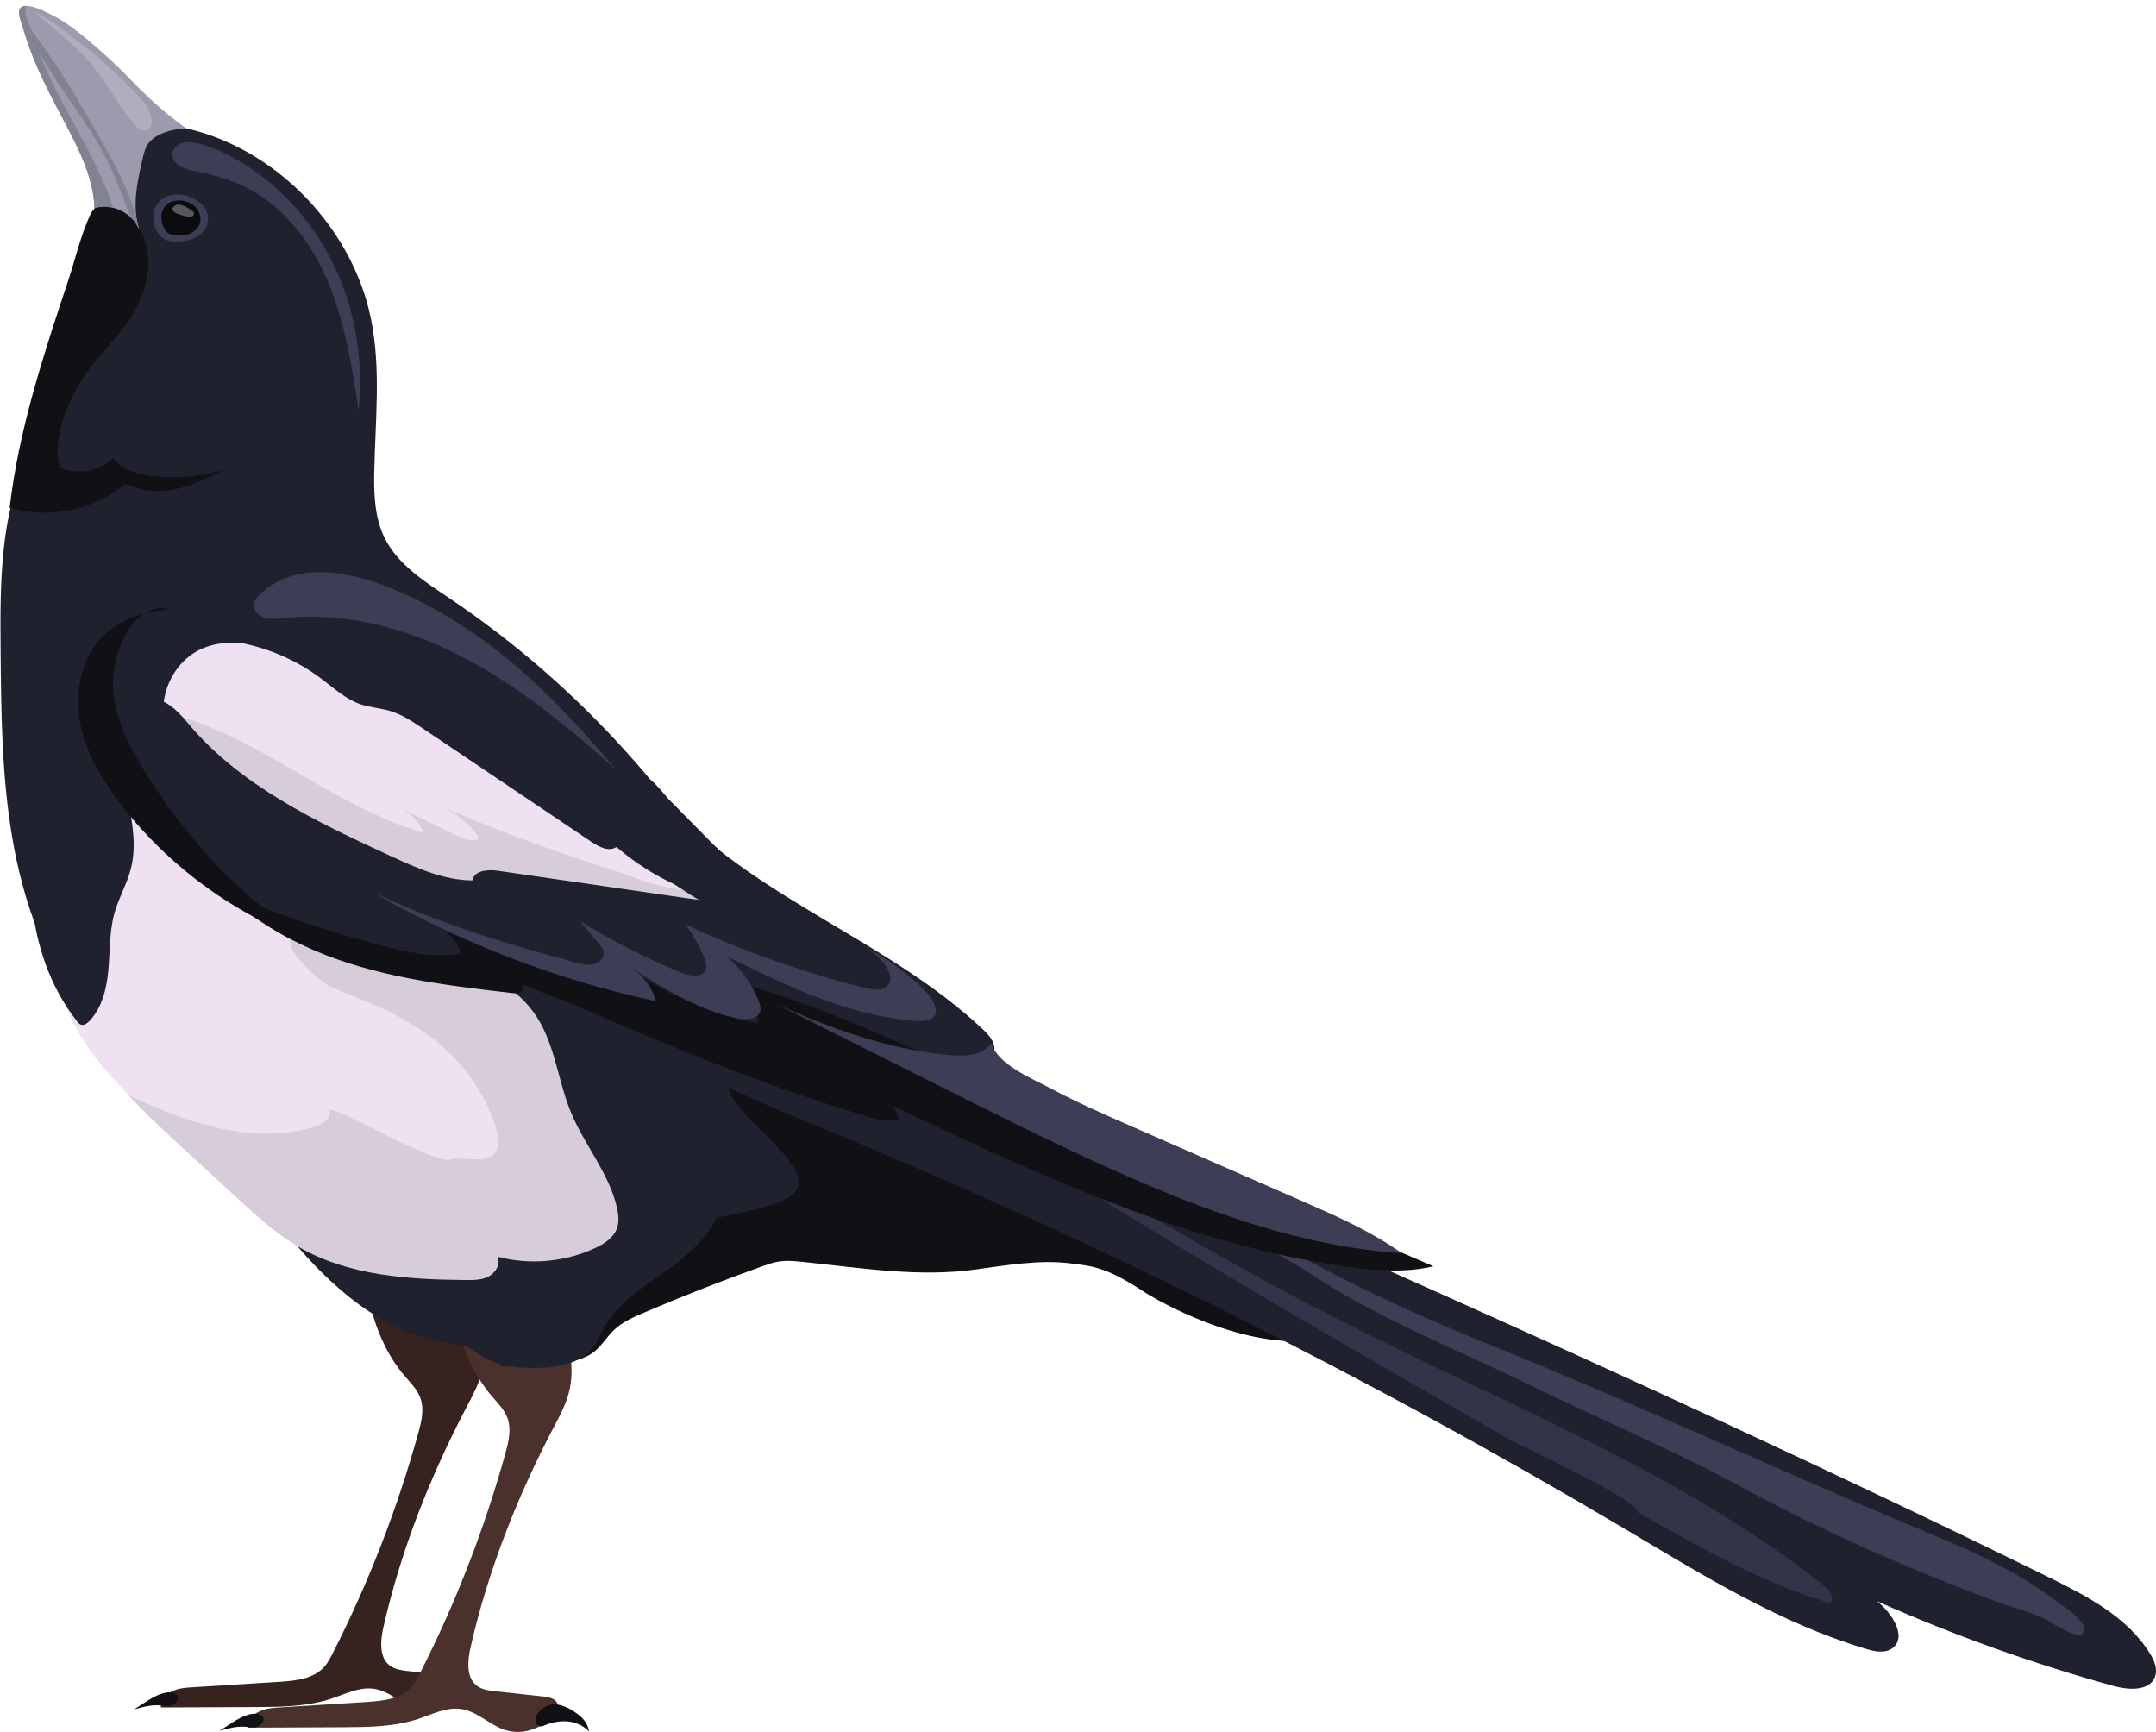 <?xml version="1.0" encoding="UTF-8"?>
<!DOCTYPE svg PUBLIC '-//W3C//DTD SVG 1.0//EN'
          'http://www.w3.org/TR/2001/REC-SVG-20010904/DTD/svg10.dtd'>
<svg height="1870.4" preserveAspectRatio="xMidYMid meet" version="1.0" viewBox="-0.5 -6.3 2328.8 1870.4" width="2328.8" xmlns="http://www.w3.org/2000/svg" xmlns:xlink="http://www.w3.org/1999/xlink" zoomAndPan="magnify"
><defs
  ><clipPath id="a"
    ><path d="M 267 1285 L 617 1285 L 617 1864.109 L 267 1864.109 Z M 267 1285"
    /></clipPath
    ><clipPath id="b"
    ><path d="M 185 214 L 210 214 L 210 228 L 185 228 Z M 185 214"
    /></clipPath
    ><clipPath id="c"
    ><path d="M 204.57 227.66 C 203.977 227.66 203.379 227.609 202.793 227.539 C 198.176 227.012 179.598 223.199 187.73 216.238 C 189.086 215.07 190.656 214.609 192.324 214.609 C 197.316 214.609 203.164 218.82 206.695 221.102 C 207.73 221.77 208.848 222.559 209.121 223.762 C 209.449 225.172 208.398 226.621 207.07 227.199 C 206.285 227.551 205.434 227.66 204.57 227.66"
    /></clipPath
    ><clipPath id="d"
    ><path d="M 644 1066 L 2328.352 1066 L 2328.352 1818 L 644 1818 Z M 644 1066"
    /></clipPath
  ></defs
  ><g
  ><g
    ><path d="M 185.535 1820.129 C 192.359 1816.859 200.129 1816.328 207.68 1815.859 C 238.797 1813.91 269.91 1811.961 301.023 1810.012 C 318.652 1808.898 338.227 1806.898 349.918 1793.648 C 353.574 1789.512 356.152 1784.551 358.66 1779.621 C 397.387 1703.621 428.461 1623.711 451.266 1541.52 C 454.723 1529.059 457.961 1515.609 453.562 1503.449 C 450.188 1494.141 442.801 1486.969 436.371 1479.43 C 404.227 1441.762 393.555 1390.34 390.133 1340.941 C 388.984 1324.379 388.617 1307.199 394.875 1291.828 C 401.129 1276.461 415.637 1263.309 432.23 1263.59 C 450.961 1263.91 467.746 1290.148 468.246 1308.879 C 468.305 1310.988 468.359 1313.102 468.418 1315.199 C 469.082 1340.129 486.945 1362.172 500.484 1383.121 C 518.578 1411.121 528.5 1446.25 519.215 1478.27 C 515.688 1490.441 509.566 1501.672 503.676 1512.891 C 464.121 1588.16 432.551 1667.898 413.688 1750.809 C 410.348 1765.5 408.688 1783.879 420.875 1792.73 C 426.426 1796.762 433.594 1797.641 440.414 1798.391 C 458.035 1800.32 475.66 1802.25 493.281 1804.18 C 499.457 1804.859 507.258 1807.102 507.746 1813.289 C 507.941 1815.789 506.758 1818.172 505.438 1820.289 C 494.414 1838 470.715 1846.641 450.875 1840.191 C 434.188 1834.762 421.012 1820.23 403.668 1817.57 C 387.902 1815.16 372.68 1823.09 357.551 1828.129 C 331.184 1836.922 302.84 1837.129 275.051 1837.25 C 241.105 1837.398 207.16 1837.551 173.219 1837.699 C 172.977 1830.129 178.711 1823.41 185.535 1820.129" fill="#362320"
    /></g
    ><g
    ><path d="M 505.645 1419.75 L 505.742 1419.809 C 505.086 1420.988 505.215 1420.66 505.645 1419.75" fill="#efe1f2"
    /></g
    ><g
    ><path d="M 507.758 1415.391 L 507.633 1415.391 C 508.273 1414.238 508.16 1414.531 507.758 1415.391" fill="#efe1f2"
    /></g
    ><g
    ><path d="M 128.129 756.34 C 148.629 710.129 182.859 667.199 230.395 650.012 C 270.691 635.441 316.086 641.078 356.004 656.66 C 395.922 672.238 431.43 697.09 466.508 721.699 C 525.664 763.219 584.824 804.73 643.98 846.238 C 667.965 863.07 692.059 879.965 718.25 893.098 C 738.926 903.465 760.801 911.434 780.844 922.977 C 833.145 953.09 869.934 1006.898 884.453 1065.48 C 890.367 1089.34 892.746 1114.91 884.945 1138.219 C 871.09 1179.609 829.645 1204.02 800.324 1236.352 C 783.242 1255.191 770 1277.199 753.348 1296.422 C 730.66 1322.602 702.18 1343.012 673.988 1363.148 C 653.688 1377.66 631.855 1392.73 606.93 1393.91 C 585.891 1394.91 563.406 1385.988 544.543 1395.359 C 558.406 1410.59 572.273 1425.809 586.137 1441.039 C 564.469 1423.07 535.855 1413.711 507.758 1415.391 C 508.16 1414.531 508.273 1414.238 507.633 1415.391 L 507.758 1415.391 C 507.227 1416.512 506.195 1418.59 505.645 1419.75 C 499.199 1416.051 493.223 1411.52 487.914 1406.309 C 475.188 1393.82 456.723 1382.078 441.621 1372.59 C 446.648 1378.16 449.602 1385.52 452.297 1392.52 C 452.812 1393.859 453.281 1395.359 452.754 1396.699 C 451.355 1400.27 445.961 1398.328 443.008 1395.879 C 434.496 1388.809 425.988 1381.75 417.48 1374.691 C 418.188 1378.68 418.27 1383.078 418.977 1387.07 C 407.84 1377.738 393.223 1372.66 378.699 1373.07 C 382.258 1383.41 373.18 1383.41 362.883 1375.309 C 369.34 1387.691 295.891 1298.93 286.762 1285 C 257.527 1240.371 186.953 1221.871 148.105 1185.309 C 109.258 1148.738 72.699 1105.34 63.48 1052.789 C 54.598 1002.199 72.277 951.293 85.535 901.668 C 98.578 852.828 107.629 802.539 128.129 756.34" fill="#efe1f2"
    /></g
    ><g
    ><path d="M 433.621 867.301 C 454.113 877.273 474.609 887.242 495.102 897.215 C 502.219 900.676 511.457 903.902 517.352 898.625 C 507.344 884.18 493.426 872.473 477.484 865.078 C 541.684 892.66 607.363 916.789 674.148 937.332 C 706.07 951.266 746.922 958.086 781.477 960.055 C 794.641 960.805 808.738 958.246 821.734 960.445 C 837.043 963.039 851.988 972.738 865.887 979.254 C 881.969 986.789 900.938 999.66 897.332 1017.051 C 895.352 1026.59 886.719 1033.359 877.781 1037.238 C 861.035 1044.52 842.148 1044.48 823.895 1044.059 C 757.801 1042.559 691.777 1037.621 626.242 1028.91 C 563.305 1020.551 500.191 1008.52 442.035 983.039 C 335.367 936.301 253.281 848.25 174.773 762.23 C 276.375 785.359 357.273 864.438 457.422 893.223 C 452.742 882.215 444.191 872.898 433.621 867.301" fill="#d7cdda"
    /></g
    ><g clip-path="url(#a)"
    ><path d="M 279.656 1841.93 C 286.48 1838.648 294.25 1838.129 301.801 1837.648 C 332.918 1835.699 364.031 1833.75 395.148 1831.809 C 412.777 1830.699 432.348 1828.691 444.039 1815.449 C 447.695 1811.309 450.273 1806.34 452.781 1801.422 C 491.512 1725.41 522.582 1645.512 545.391 1563.309 C 548.844 1550.852 552.082 1537.41 547.684 1525.25 C 544.309 1515.93 536.926 1508.77 530.492 1501.23 C 498.348 1463.559 487.676 1412.141 484.254 1362.73 C 483.109 1346.18 482.742 1329 488.996 1313.629 C 495.254 1298.25 509.758 1285.102 526.352 1285.391 C 545.078 1285.711 561.871 1311.949 562.367 1330.68 C 562.426 1332.781 562.484 1334.891 562.539 1337 C 563.207 1361.93 581.066 1383.969 594.605 1404.91 C 612.699 1432.922 622.625 1468.039 613.336 1500.07 C 609.809 1512.238 603.691 1523.469 597.797 1534.691 C 558.242 1609.961 526.676 1689.699 507.812 1772.609 C 504.469 1787.289 502.809 1805.68 514.996 1814.531 C 520.551 1818.559 527.715 1819.441 534.535 1820.18 C 552.16 1822.109 569.781 1824.051 587.406 1825.98 C 593.578 1826.648 601.379 1828.898 601.867 1835.09 C 602.066 1837.578 600.879 1839.961 599.559 1842.078 C 588.535 1859.789 564.836 1868.441 544.996 1861.98 C 528.312 1856.559 515.137 1842.02 497.789 1839.371 C 482.023 1836.961 466.805 1844.891 451.672 1849.93 C 425.305 1858.719 396.965 1858.922 369.172 1859.051 C 335.23 1859.191 301.285 1859.34 267.34 1859.488 C 267.102 1851.93 272.836 1845.199 279.656 1841.93" fill="#4b312c"
    /></g
    ><g
    ><path d="M 505.777 1419.828 C 505.121 1421.02 505.246 1420.68 505.68 1419.77 L 505.777 1419.828" fill="#d7cdda"
    /></g
    ><g
    ><path d="M 516.84 1451.129 C 513.023 1448.91 509.957 1445.512 507.98 1441.57 C 510.609 1445.039 513.562 1448.262 516.84 1451.129" fill="#20212e"
    /></g
    ><g
    ><path d="M 910.367 1176.078 C 986.43 1222.73 1062.02 1270.141 1137.609 1317.559 C 1142.059 1320.352 1147.172 1324.879 1145.371 1329.82 C 1146.199 1326.84 1140.559 1330.691 1141.391 1327.711 C 1138.059 1327.801 1134.73 1327.891 1131.41 1327.98 C 1084.398 1329.238 1033.648 1342.09 987.359 1333.852 C 977.809 1332.16 968.32 1329.969 958.656 1329.121 C 948.312 1328.211 937.902 1328.852 927.551 1329.699 C 883.207 1333.352 839.184 1340.859 796.141 1352.129 C 798.965 1355.43 801.789 1358.719 804.609 1362.02 C 791.379 1361.031 778.141 1360.051 764.906 1359.059 C 767.828 1361.352 769.668 1364.969 769.797 1368.68 C 761.801 1370.16 753.484 1369.859 745.613 1367.828 C 748.176 1370.719 750.734 1373.621 753.297 1376.512 C 732.816 1381.691 711.699 1384.352 690.57 1384.422 C 696.09 1391.27 701.609 1398.121 707.129 1404.969 C 689.273 1397.34 669.766 1393.602 650.355 1394.09 C 653.934 1400.148 657.508 1406.211 661.086 1412.281 C 655.07 1408.281 648.258 1405.48 641.164 1404.102 C 641.586 1407.352 642.008 1410.59 642.426 1413.84 C 614.758 1414.078 587.109 1416.48 559.812 1421.012 C 562.148 1425.039 564.484 1429.078 566.82 1433.109 C 555.891 1427.5 545.328 1421.172 535.227 1414.18 C 536.855 1419.559 538.484 1424.949 540.109 1430.34 C 528.539 1426.828 515.09 1430.602 507.027 1439.609 C 507.289 1440.289 507.652 1440.922 507.98 1441.57 C 499.789 1430.762 494.891 1417.449 494.391 1403.879 C 504.586 1403.219 514.934 1405.129 524.219 1409.379 C 526.602 1407.969 526.84 1404.031 524.645 1402.328 C 529.43 1404.191 534.215 1406.039 539 1407.891 C 554.289 1408.281 569.516 1411.25 583.836 1416.629 C 562.957 1400.309 542.078 1384 521.199 1367.68 C 547.871 1378.129 574.539 1388.578 601.211 1399.031 C 577.965 1390.238 556.477 1376.82 538.387 1359.781 C 569.551 1371.719 601.566 1383.828 634.938 1383.988 C 629.062 1380.148 623.188 1376.309 617.316 1372.461 C 639.277 1376.789 663.129 1370.141 679.684 1355.078 C 669.082 1353.078 658.773 1349.531 649.184 1344.59 C 666.957 1345.281 684.895 1340.941 700.395 1332.219 C 691.562 1326.891 682.73 1321.551 673.898 1316.219 C 678.156 1317.91 682.426 1319.602 686.688 1321.301 C 683.402 1318.68 680.113 1316.059 676.824 1313.441 C 679.574 1314.191 682.316 1314.93 685.066 1315.68 C 677.074 1305.68 671.211 1293.988 667.973 1281.602 C 678.227 1287.109 690.855 1287.988 701.781 1283.969 C 673.145 1268.27 646.766 1248.461 623.699 1225.352 C 620.012 1221.648 616.199 1217.43 615.785 1212.219 C 615.371 1207.02 620.457 1201.32 625.32 1203.23 C 615.664 1177.539 598.156 1154.871 575.754 1139.031 C 582.711 1138.18 589.949 1139.84 595.848 1143.621 C 558.156 1119.609 520.461 1095.59 482.766 1071.578 C 470.348 1063.672 457.035 1054.621 452.715 1040.539 C 534.66 1043.328 617.676 1046.289 696.227 1069.801 C 772.797 1092.711 842.234 1134.301 910.367 1176.078" fill="#20212e"
    /></g
    ><g
    ><path d="M 182.73 128.57 C 182.301 128.602 181.871 128.648 181.441 128.691 C 181.281 128.672 181.129 128.641 180.973 128.621 C 181.559 128.602 182.145 128.578 182.73 128.57" fill="#20212e"
    /></g
    ><g
    ><path d="M 128.09 906.863 C 127.953 905.957 127.887 905.055 127.773 904.148 C 127.918 904.129 128.043 904.047 128.195 904.055 C 129.961 904.148 129.586 907.805 128.09 906.863" fill="#20212e"
    /></g
    ><g
    ><path d="M 24.668 478.16 C 27.98 474.789 33.172 471.328 34.125 467.43 C 35.355 465.988 35.754 463.969 33.711 463.809 C 34.363 465.059 34.414 466.27 34.125 467.43 C 33.109 468.621 31.531 469.422 30.203 468.371 C 27.27 466.051 28.254 461.441 29.508 457.922 C 56.535 381.75 80.02 304.328 99.855 225.988 C 105.613 203.238 111.234 180.012 123.434 159.969 C 135.41 140.301 158.465 130.672 181.441 128.691 C 287.438 143.609 379.094 233.57 400.297 338.5 C 411.168 392.289 404.84 447.82 403.758 502.699 C 403.277 526.949 404.035 552.121 414.609 573.949 C 428.816 603.289 458.098 621.691 485.141 639.879 C 603.098 719.23 704.348 823.289 780.438 943.371 C 758.191 930.074 735.941 916.781 713.691 903.484 C 727.297 918.102 738.887 934.594 748.027 952.344 C 713.191 924.082 676.238 898.43 637.582 875.668 C 642.539 884.309 647.496 892.945 652.449 901.586 C 563.695 839.949 474.215 779.352 384.035 719.82 C 387.473 724.711 389.004 730.91 388.242 736.828 C 368.578 718.109 341.75 709.309 315.879 701.07 C 284.047 690.922 248.863 680.879 218.148 694.031 C 186.152 707.719 168.145 747.641 179.055 780.691 C 170.195 773.379 158.656 785.809 153.98 796.301 C 138.715 830.539 123.16 867.105 127.773 904.148 C 126.266 904.367 125.254 906.008 124.617 907.488 C 116.555 926.266 108.488 945.039 100.426 963.816 C 91.18 985.344 81.855 1009.789 90.766 1031.449 C 84.812 1026.738 78.859 1022.02 72.902 1017.301 C 77.152 1041.32 82.938 1065.051 90.207 1088.328 C 48.133 1034.211 24.715 967.48 13.016 899.934 C 1.32 832.391 0.715 763.48 0.141 694.93 C -0.453 624.371 -0.484 551.09 29.324 487.129 C 27.148 492.871 20.367 482.531 24.668 478.16" fill="#20212e"
    /></g
    ><g
    ><path d="M 33.711 463.809 C 35.754 463.969 35.355 465.988 34.125 467.43 C 34.414 466.27 34.363 465.059 33.711 463.809" fill="#20212e"
    /></g
    ><g
    ><path d="M 156.414 751.121 C 172.996 742.699 190.344 759.988 202.215 774.309 C 258.477 842.141 341.277 881.172 421.297 918.105 C 449.492 931.121 478.805 944.395 509.863 944.492 C 511.512 933.746 526.395 932.496 537.156 934.062 C 602.844 943.617 668.531 953.168 734.223 962.719 C 761.41 966.672 789.609 970.566 815.969 962.816 C 793.535 937.309 769.676 913.07 744.664 890.086 C 747.527 892.109 750.562 893.895 753.781 895.281 L 726.758 867.344 C 821.469 966.262 960.816 1011.059 1060.609 1104.852 C 1066.18 1110.078 1071.891 1115.93 1073.398 1123.43 C 1074.898 1130.922 1070.078 1140.129 1062.43 1140.281 C 1104.301 1162.289 1146.172 1184.309 1188.039 1206.32 C 1196.012 1210.512 1205.371 1218.531 1201.328 1226.578 C 1162.172 1229.172 1124.84 1211.82 1088.699 1196.512 C 1015.559 1165.531 939.508 1141.41 861.879 1124.59 C 866.91 1130.422 871.941 1136.262 876.973 1142.09 C 872.977 1149.898 861.758 1149.211 853.199 1147.301 C 754.164 1125.289 656.996 1094.891 563.062 1056.57 C 562.645 1056.281 562.176 1056.051 561.602 1055.988 C 562.086 1056.191 562.574 1056.379 563.062 1056.57 C 565.301 1058.148 565.254 1062.609 562.82 1064.551 C 559.938 1066.859 555.832 1066.551 552.168 1066.121 C 479.012 1057.602 404.609 1048.75 337.117 1019.27 C 287.508 997.594 242.715 964.98 206.859 924.422 C 213.746 920.055 221.848 917.625 230.004 917.477 C 219.926 908.402 209.844 899.328 199.766 890.258 C 213.703 893.289 227.637 896.328 241.57 899.359 C 234.57 896.039 227.57 892.719 220.57 889.398 C 232.348 895.574 247.168 895.555 258.934 889.344 C 211.965 876.891 171.211 842.801 150.652 798.781 C 143.133 782.691 140.578 759.16 156.414 751.121" fill="#20212e"
    /></g
    ><g
    ><path d="M 734.773 880.977 C 738.117 883.965 741.363 887.055 744.664 890.086 C 740.992 887.488 737.629 884.453 734.773 880.977" fill="#20212e"
    /></g
    ><g
    ><path d="M 563.062 1056.57 C 562.574 1056.379 562.086 1056.191 561.602 1055.988 C 562.176 1056.051 562.645 1056.281 563.062 1056.57" fill="#20212e"
    /></g
    ><g
    ><path d="M 201.586 147.262 C 217.219 147.09 237.266 156.262 250.613 163.531 C 297.957 189.32 336.273 230.809 359.805 279.309 C 383.34 327.82 392.223 383.051 386.844 436.699 C 379.707 390.191 372.422 343.16 354.391 299.711 C 336.355 256.262 306.215 216.051 263.941 195.391 C 247.098 187.16 228.824 182.238 210.461 178.48 C 204.52 177.262 198.391 176.09 193.297 172.801 C 178.758 163.43 186.895 147.43 201.586 147.262" fill="#3c3e56"
    /></g
    ><g
    ><path d="M 220.117 242.121 C 213.957 251.199 202.027 254.512 191.051 254.621 C 186.168 254.66 181.113 254.16 176.848 251.781 C 169.367 247.609 165.918 238.512 165.488 229.949 C 165.293 225.98 165.633 221.922 167.18 218.262 C 180.582 186.602 240.508 212.059 220.117 242.121" fill="#3c3e56"
    /></g
    ><g
    ><path d="M 209.375 216.129 C 214.637 220.711 217.465 228.34 215.312 234.98 C 213.641 240.141 209.227 244.129 204.188 246.141 C 199.148 248.141 193.539 248.352 188.16 247.66 C 185.855 247.371 183.52 246.898 181.531 245.699 C 178.574 243.91 176.754 240.719 175.539 237.48 C 173.996 233.352 173.23 228.828 174.082 224.5 C 177.332 207.941 198.336 206.512 209.375 216.129" fill="#0b0b0d"
    /></g
    ><g clip-path="url(#b)"
    ><g clip-path="url(#c)"
      ><path d="M 179.598 227.66 L 209.449 227.66 L 209.449 214.609 L 179.598 214.609 Z M 179.598 227.66" fill="#55585c"
      /></g
    ></g
    ><g
    ><path d="M 583.199 1840.898 C 595.43 1828.398 611.859 1836.012 624.219 1845.379 C 630.105 1849.84 634.863 1856.289 635.719 1863.629 C 629.883 1857.32 621.492 1853.672 612.941 1852.789 C 604.395 1851.922 595.711 1853.691 587.781 1857 C 586.426 1857.57 585.039 1858.191 583.574 1858.18 C 579.883 1858.16 577.309 1853.969 577.719 1850.289 C 578.133 1846.621 580.617 1843.539 583.199 1840.898" fill="#101015"
    /></g
    ><g
    ><path d="M 279.652 1845.289 C 289.039 1848.762 282.207 1858.23 274.562 1859.02 C 270.871 1859.41 267.168 1858.699 263.465 1858.48 C 254.348 1857.961 245.359 1860.422 236.559 1862.871 C 241.367 1859.801 246.172 1856.73 250.98 1853.648 C 258.09 1849.109 270.645 1841.961 279.652 1845.289" fill="#101015"
    /></g
    ><g
    ><path d="M 187.336 1822.211 C 196.727 1825.68 189.891 1835.16 182.242 1835.949 C 178.559 1836.328 174.852 1835.621 171.148 1835.41 C 162.035 1834.879 153.039 1837.352 144.242 1839.789 C 149.051 1836.719 153.859 1833.648 158.664 1830.578 C 165.773 1826.039 178.328 1818.891 187.336 1822.211" fill="#101015"
    /></g
    ><g
    ><path d="M 1399.762 1442.309 C 1229.031 1344.578 1053.391 1255.43 873.723 1175.301 C 850.621 1165 826.867 1154.691 801.633 1152.941 C 798.477 1152.719 795.168 1152.66 792.312 1154.02 C 785.793 1157.121 784.547 1166.301 787.242 1173 C 789.941 1179.691 795.371 1184.852 799.539 1190.738 C 815.52 1213.328 875.082 1256.109 859.789 1279.172 C 844.504 1302.23 756.484 1307.301 732.141 1320.449 C 707.793 1333.602 682.258 1345.32 661.391 1363.488 C 640.156 1381.98 624.852 1406.199 606.246 1427.328 C 587.641 1448.461 563.609 1467.41 535.531 1469.461 C 556.16 1468.711 576.777 1467.559 597.363 1466.012 C 612.77 1464.859 629.129 1463.102 641.254 1453.531 C 649.492 1447.02 654.855 1437.559 662.418 1430.281 C 671.484 1421.551 683.285 1416.34 694.859 1411.398 C 737.078 1393.371 779.848 1376.621 823.082 1361.18 C 828.723 1359.172 834.41 1357.16 840.324 1356.191 C 848.949 1354.77 857.773 1355.578 866.469 1356.48 C 928.656 1362.891 991.391 1373.34 1053.301 1364.699 C 1087.441 1359.941 1120.449 1354.441 1151.871 1357.68 C 1183.289 1360.91 1197.16 1363.801 1237.602 1390.379 C 1237.602 1390.379 1320.32 1442.309 1399.762 1442.309" fill="#101015"
    /></g
    ><g
    ><path d="M 484.266 1362.238 C 498.355 1361.461 516.516 1355.512 516.09 1341.398 C 537.527 1343.379 558.961 1345.359 580.395 1347.328 C 598.367 1348.988 619.77 1349.211 630.449 1334.66 C 641.551 1319.539 633.805 1298.07 623.699 1282.27 C 613.598 1266.469 600.82 1249.969 602.793 1231.309 C 603.477 1224.852 605.957 1218.621 606.016 1212.121 C 606.082 1204.879 603.145 1197.98 600.047 1191.441 C 592.703 1175.922 584.074 1160.988 574.344 1146.84 C 568.32 1138.078 547.766 1120.531 548.848 1109.051 C 550.438 1092.129 573.051 1110.27 582.137 1114.68 C 599.695 1123.191 617.176 1131.871 634.578 1140.711 C 674.004 1160.738 713.578 1181.98 745.402 1212.691 C 763.621 1230.27 779.723 1252.602 780.391 1277.922 C 781.301 1312.449 753.836 1340.84 725.879 1361.129 C 697.926 1381.422 666.066 1399.66 650.246 1430.359 C 647.32 1436.051 645.004 1442.078 641.363 1447.328 C 629.184 1464.941 605.496 1469.898 584.113 1470.859 C 561.762 1471.859 538.301 1469.75 519.297 1457.949 C 514.613 1455.051 510.254 1451.578 505.258 1449.25 C 497.906 1445.828 489.645 1445.078 481.633 1443.82 C 412.941 1433.059 356.715 1383.551 312.512 1329.879 C 366.035 1354.289 425.527 1365.5 484.266 1362.238" fill="#20212e"
    /></g
    ><g
    ><path d="M 341.199 1209.961 C 349.648 1207.262 359.562 1198.219 353.754 1191.512 C 371.203 1192.629 469.594 1251.699 486.066 1245.84 C 502.539 1239.969 562.121 1266.539 526.367 1188.941 C 480.02 1088.328 368.242 1071.09 348.859 1054.719 C 341.379 1048.398 295.551 1012.309 319.926 1002.27 C 328.277 998.828 349.391 1013.219 357.633 1016.48 C 372.543 1022.391 387.809 1027.449 403.586 1030.488 C 446.18 1038.73 492.086 1032.648 531.543 1050.68 C 551.73 1059.91 569.07 1075.25 580.68 1094.16 C 599.387 1124.629 602.566 1162 616.23 1195.039 C 630.758 1230.16 657.109 1260.34 665.789 1297.352 C 667.586 1305.012 668.551 1313.238 665.773 1320.609 C 661.934 1330.801 651.859 1337.16 641.973 1341.711 C 609.418 1356.719 571.613 1360.039 536.941 1350.93 C 540.363 1358.691 535.062 1368.07 527.598 1372.102 C 520.137 1376.129 511.242 1376.199 502.762 1376.109 C 440.723 1375.52 375.957 1371.559 322.281 1340.449 C 297.488 1326.078 276.188 1306.5 255.105 1287.09 C 235.66 1269.191 216.223 1251.289 196.781 1233.391 C 176.719 1214.922 156.633 1196.422 138.207 1176.32 C 201.633 1206.648 274.219 1231.32 341.199 1209.961" fill="#d7cdda"
    /></g
    ><g
    ><path d="M 75.199 765.629 C 88.277 751.172 108.129 743.121 127.582 744.379 C 135.465 744.891 143.688 747.102 149.141 752.82 C 152.836 756.691 154.902 761.789 157.062 766.691 C 164.316 783.16 173.555 798.871 185.516 812.32 C 214.18 844.57 256.234 861.66 288.062 890.789 C 302.48 903.98 315.199 920.852 316.695 940.336 C 317.012 944.43 316.703 948.883 314.098 952.055 C 310.074 956.945 302.637 956.699 296.359 955.902 C 276.488 953.367 251.016 951.867 232.828 942.773 C 216.309 934.512 201.703 915.945 190.168 901.988 C 162.469 868.477 142.438 828.578 132.566 786.211 C 124.262 834.43 152.957 884.266 140.918 931.695 C 136.762 948.078 127.945 962.949 123.305 979.203 C 117.691 998.859 118.395 1019.672 116.66 1040.039 C 114.926 1060.398 110.109 1081.73 95.957 1096.48 C 93.52 1099.012 90.047 1101.488 86.758 1100.238 C 85.152 1099.629 83.992 1098.238 82.926 1096.898 C 52.215 1058.289 36.555 1009.09 33.277 959.863 C 29.996 910.637 38.504 861.219 52.184 813.82 C 57.164 796.559 63.148 778.949 75.199 765.629" fill="#20212e"
    /></g
    ><g clip-path="url(#d)"
    ><path d="M 720.988 1071.211 C 747.566 1073.828 774.027 1077.59 800.289 1082.449 C 851.59 1091.949 902.105 1105.691 951.148 1123.48 C 1045.762 1157.801 1137.031 1205.73 1229.23 1246.289 C 1440.23 1339.09 1650.969 1432.488 1860.148 1529.34 C 1977.988 1583.898 2095.32 1639.551 2211.891 1696.789 C 2253.551 1717.25 2297.25 1739.809 2321.672 1779.281 C 2326.289 1786.738 2330.211 1795.762 2327.41 1804.07 C 2321.98 1820.18 2299 1819.07 2282.602 1814.531 C 2195.309 1790.359 2109.801 1759.73 2027 1722.988 C 2043.59 1735.922 2060.301 1762.57 2042.801 1774.23 C 2034.93 1779.469 2024.461 1777.211 2015.391 1774.52 C 1922.879 1747.039 1839.75 1695.422 1756.762 1646.148 C 1477.73 1480.48 1186.641 1335.121 886.566 1211.578 C 798.832 1175.469 706.703 1138.691 644.742 1066.852 C 650.867 1073.949 709.602 1070.09 720.988 1071.211" fill="#20212e"
    /></g
    ><g
    ><path d="M 1477.371 1434.949 C 1645.91 1518.672 1823.32 1589.891 1970.629 1707 C 1976.34 1711.539 1982.031 1720.73 1976.039 1724.879 C 1902.91 1703.09 1835.828 1665.121 1769.469 1627.461 C 1769.09 1613.172 1645.391 1556.961 1628.891 1547.551 C 1579.301 1519.27 1529.781 1490.891 1480.391 1462.281 C 1383.461 1406.141 1287.02 1349.129 1191.621 1290.422 C 1137.352 1257.02 1082.352 1224.07 1029.77 1188.07 C 1103.078 1213.602 1163.441 1259.078 1229.5 1298.922 C 1310.219 1347.609 1392.941 1393.012 1477.371 1434.949" fill="#333449"
    /></g
    ><g
    ><path d="M 1291.25 1285 C 1293.328 1286.172 1295.359 1287.441 1297.352 1288.77 C 1293.988 1287.359 1292.609 1286.602 1291.25 1285" fill="#3c3e56"
    /></g
    ><g
    ><path d="M 1605.641 1444.711 C 1750.371 1502.969 1891.859 1568.32 2035.41 1629.531 C 2097.352 1655.949 2161.66 1678.941 2215.98 1719.57 C 2223.41 1725.129 2258.379 1746.84 2249.57 1757.27 C 2242.781 1765.32 2213.66 1744.641 2208.859 1742.328 C 2191.559 1734 2172.531 1729.578 2154.59 1722.898 C 2060.621 1687.941 1970.23 1648.09 1881.809 1600.289 C 1805.781 1559.18 1727.34 1526.25 1650 1488.512 C 1572.52 1450.691 1489.578 1418.461 1417.52 1370.91 C 1392.141 1354.16 1364.191 1340.32 1339.422 1322.82 C 1324.789 1312.48 1312.281 1298.711 1297.352 1288.77 C 1299.441 1289.641 1302.281 1290.77 1306.379 1292.52 C 1401.07 1353.621 1500.781 1402.488 1605.641 1444.711" fill="#3c3e56"
    /></g
    ><g
    ><path d="M 496.844 1023.539 C 494.809 1013.379 488.16 1004.23 479.121 999.152 C 554.91 1023.461 630.703 1047.781 706.496 1072.09 C 704.785 1061.512 698.098 1051.84 688.801 1046.5 C 728.305 1071.441 772.297 1089.23 818.031 1098.762 C 818.496 1079.41 806.188 1060.371 788.355 1052.852 C 900.844 1081.281 1003.512 1139.031 1112.641 1178.43 C 1123.141 1182.219 1134.27 1185.891 1145.27 1183.969 L 1145.25 1183.82 C 1159.52 1191.32 1173.781 1198.82 1188.039 1206.32 C 1196.012 1210.512 1205.371 1218.531 1201.328 1226.578 C 1162.172 1229.172 1124.84 1211.82 1088.699 1196.52 C 1015.559 1165.531 939.508 1141.41 861.879 1124.59 C 866.91 1130.422 871.941 1136.262 876.973 1142.09 C 872.973 1149.898 861.758 1149.211 853.199 1147.301 C 754.164 1125.289 656.996 1094.891 563.059 1056.57 C 565.301 1058.148 565.254 1062.609 562.82 1064.551 C 559.938 1066.859 555.832 1066.551 552.168 1066.121 C 479.008 1057.602 404.605 1048.75 337.113 1019.27 C 301.18 1003.57 267.832 982.059 238.516 956.02 C 294.84 979.688 352.812 999.426 411.91 1014.898 C 439.668 1022.16 468.59 1028.539 496.844 1023.539" fill="#101015"
    /></g
    ><g
    ><path d="M 279.625 636.422 C 341.895 574.512 462.812 643.23 518.422 682.859 C 573.91 722.41 620.695 772.852 664.82 824.781 C 614.156 779.711 561.457 736 501.441 704.43 C 441.426 672.859 373.105 653.891 305.691 661.25 C 298.742 662.012 291.523 663.02 284.902 660.77 C 278.281 658.531 272.555 651.801 274.094 644.98 C 274.848 641.621 277.18 638.852 279.625 636.422" fill="#3c3e56"
    /></g
    ><g
    ><path d="M 65.77 499.211 C 84.539 506.699 107.727 502.449 121.852 488 C 129.992 500.48 145.848 505.281 160.609 507.371 C 188.664 511.32 216.902 508.391 243.902 500.07 C 207.164 517.66 176.949 534.301 135.105 516.359 C 101.676 544.012 54.586 554.23 12.699 542.941 C 18.602 513.078 24.504 483.219 30.402 453.352 C 33.336 473.352 47.004 491.711 65.77 499.211" fill="#101015"
    /></g
    ><g
    ><path d="M 96.961 225.57 C 105.242 207.57 126.594 214.059 138.75 225.531 C 154.609 240.5 161.34 263.551 159.441 285.281 C 157.547 307 147.805 327.449 134.934 345.059 C 122.906 361.52 108.145 375.809 95.957 392.148 C 83.816 408.441 74.316 426.691 67.945 445.969 C 61.727 464.789 58.629 485.891 66.531 504.059 C 67.691 506.719 69.102 509.602 68.312 512.391 C 67.641 514.77 65.531 516.41 63.512 517.84 C 47.359 529.25 29.082 537.648 9.898 542.461 C 19.559 458.281 46.434 377.16 73.152 296.75 C 80.895 273.441 86.695 247.871 96.961 225.57" fill="#101015"
    /></g
    ><g
    ><path d="M 53.785 8.922 C 68.301 16.02 81.324 25.859 93.691 36.172 C 110.594 50.25 126.727 65.262 141.992 81.109 C 159.945 99.738 179.359 117.09 200.383 132.172 C 185.91 133.031 166.762 137.699 158.93 149.898 C 156.098 154.309 154.852 159.531 153.656 164.629 C 147.609 190.43 141.629 217.91 150.371 242.922 C 143.547 224.012 120.723 212.57 101.488 218.43 C 100.547 186.93 86.031 157.621 71.398 129.711 C 57.207 102.641 42.57 75.648 31.902 46.949 C 29.215 39.711 26.781 32.391 24.699 24.961 C 23.242 19.77 18.672 9.578 20.547 4.281 C 24.281 -6.301 47.148 5.68 53.785 8.922" fill="#9d9aae"
    /></g
    ><g
    ><path d="M 26.75 0.07 C 26.926 1.488 27.027 2.949 27.027 4.43 C 27.031 18.891 37.074 31.641 45.227 42.75 C 67.742 73.422 86.668 106.531 105.547 139.57 C 122.332 168.949 139.434 199.449 147.492 231.93 C 147.918 234.199 148.422 236.461 149.055 238.691 C 149.188 239.34 149.281 239.988 149.406 240.641 C 147.301 235.898 144.199 231.691 140.395 228.18 C 136.453 217.191 132.301 206.27 127.922 195.449 C 123.973 185.699 119.844 176.012 115.148 166.602 C 94.453 125.102 63.184 89.711 41.281 48.84 C 62.543 107.648 103.258 158.34 121.555 218.102 C 114.957 216.48 108.02 216.441 101.488 218.43 C 100.547 186.93 86.031 157.621 71.398 129.711 C 57.211 102.641 42.57 75.648 31.902 46.949 C 29.215 39.711 26.785 32.391 24.699 24.961 C 23.242 19.77 18.676 9.578 20.547 4.281 C 21.52 1.52 23.805 0.32 26.75 0.07" fill="#818292"
    /></g
    ><g
    ><path d="M 155.57 134.82 C 153.969 134.82 152.328 134.379 150.898 133.641 C 148.246 132.289 146.168 130.051 144.223 127.789 C 129.613 110.871 119.32 90.68 105.898 72.801 C 86.387 46.73 60.742 26.66 35.723 6.23 C 51.836 13.18 66.914 25.59 80.887 36.141 C 96.074 47.609 110.656 59.891 124.547 72.898 C 132.484 80.34 140.195 88.02 147.664 95.922 C 155.188 103.879 162.867 112.988 163.406 123.93 C 163.59 127.641 162.613 131.84 159.445 133.781 C 158.277 134.5 156.938 134.82 155.57 134.82" fill="#b0aebe"
    /></g
    ><g
    ><path d="M 184.27 651.719 C 174.398 652.34 164.477 653.781 154.902 656.309 C 163.156 651.102 172.945 649 184.27 651.719" fill="#101015"
    /></g
    ><g
    ><path d="M 154.902 656.309 C 130.418 671.73 119.395 714.469 121.703 740.059 C 124.766 773.969 141.691 804.98 160.102 833.621 C 207.508 907.367 268.848 974.254 346.434 1015.07 C 261.504 987.418 185.242 933.734 130.562 863.109 C 110.078 836.66 92.246 807.102 86.023 774.219 C 79.801 741.352 86.797 704.629 110.348 680.859 C 122.73 668.359 138.293 660.691 154.902 656.309" fill="#101015"
    /></g
    ><g
    ><path d="M 422.977 708.641 C 477.645 731.18 528.629 761.82 577.637 794.922 C 608.879 816.02 640.703 838.73 677.77 845.621 C 682.289 846.461 687.812 846.898 691.082 843.02 C 693.98 839.578 690.793 833.852 694.941 832.699 C 701.453 830.898 717.633 852.59 721.594 856.602 C 741.504 876.785 761.41 896.973 781.32 917.156 C 785.117 921.012 789.051 925.074 790.637 930.254 C 792.219 935.426 790.594 942.02 785.66 944.246 C 776.633 948.32 767.117 935.434 757.574 938.078 C 762.066 943.023 757.703 951.711 751.328 953.703 C 744.953 955.695 738.117 953.191 732.008 950.496 C 707.883 939.855 685.352 925.613 665.387 908.387 C 657.352 913.914 646.574 908.406 638.48 902.965 C 577.988 862.289 517.496 821.609 457 780.93 C 445.418 773.141 433.598 765.238 420.203 761.309 C 409.938 758.301 399.051 757.719 388.922 754.289 C 372.938 748.879 360.23 736.898 346.734 726.77 C 320.613 707.148 289.922 693.648 257.805 687.648 C 246.262 685.488 234.508 684.281 223.234 680.98 C 229.523 673.352 240.656 672.281 250.547 672.211 C 309.684 671.77 368.305 686.102 422.977 708.641" fill="#20212e"
    /></g
    ><g
    ><path d="M 646.039 871.812 C 662.684 866.145 680.91 871.301 697.488 877.16 C 709.891 881.543 721.926 885.141 734.859 887.504 C 741.93 888.793 748.27 890.176 754.336 894.164 C 773.863 907.004 790.789 926.496 808.086 942.168 C 817.363 950.574 827.367 960.535 827.355 973.059 C 827.352 976.809 826.273 980.754 823.492 983.273 C 820.793 985.719 816.957 986.434 813.316 986.621 C 801.055 987.258 789.055 983.07 777.895 977.949 C 757.027 968.383 737.914 955.457 718.902 942.59 C 694.785 926.266 670.652 909.93 647.508 892.254 C 642.086 888.117 636.191 880.875 640.262 875.402 C 641.637 873.555 643.859 872.555 646.039 871.812" fill="#20212e"
    /></g
    ><g
    ><path d="M 931.855 1013.77 C 928.562 1011.391 925.363 1008.949 922.438 1006.32 C 925.391 1008.859 928.602 1011.309 931.855 1013.77" fill="#3c3e56"
    /></g
    ><g
    ><path d="M 641.02 1034.961 C 647.215 1033.352 652.746 1027.309 651.445 1021.051 C 650.805 1017.969 648.703 1015.43 646.672 1013.031 C 639.715 1004.809 632.754 996.594 625.797 988.375 C 660.875 1009.922 697.691 1028.629 735.773 1044.25 C 744.82 1047.969 758.195 1049.828 761.711 1040.699 C 763.309 1036.551 761.781 1031.91 760.09 1027.789 C 754.84 1015.02 747.914 1002.941 739.551 991.953 C 802.289 1020.961 867.758 1044.07 934.805 1060.871 C 943.68 1063.09 955.312 1064.109 959.777 1056.129 C 963.324 1049.789 959.672 1041.941 955.652 1035.891 C 949.832 1027.129 940.648 1020.41 931.855 1013.77 C 946.176 1024.09 963.125 1032.539 976.195 1043.621 C 987.617 1053.309 1001.27 1063.09 1008.07 1076.68 C 1009.922 1080.379 1011.34 1084.699 1009.969 1088.602 C 1007.449 1095.789 997.848 1096.852 990.25 1096.34 C 917.457 1091.461 849.84 1058.711 784.414 1026.422 C 799.613 1039.379 811.598 1056.078 819.02 1074.621 C 820.34 1077.922 821.535 1081.488 820.82 1084.969 C 818.828 1094.629 805.422 1095.641 795.785 1093.551 C 753.062 1084.328 715.219 1060.371 678.391 1036.84 C 692.586 1045.211 703.398 1059.148 707.973 1074.988 C 600.43 1051.852 496.535 1011.828 401.266 956.844 C 471.809 990.172 546.656 1013.52 622.117 1033.34 C 628.305 1034.969 634.828 1036.57 641.02 1034.961" fill="#3c3e56"
    /></g
    ><g
    ><path d="M 833.066 1123.84 C 845.656 1121.898 857.992 1111.789 857.785 1099.051 C 857.867 1104.078 916.145 1121.68 922.887 1124.07 C 945.715 1132.16 968.766 1139.641 991.996 1146.48 C 1035.898 1159.41 1083.07 1164.801 1126.219 1179.27 C 1168.699 1193.512 1210.109 1215.762 1251.32 1233.512 C 1297.441 1253.379 1343.551 1273.25 1389.672 1293.109 C 1442.379 1315.82 1495.078 1338.52 1547.789 1361.23 C 1517.77 1368.48 1486.301 1366.031 1455.691 1361.871 C 1282.941 1338.422 1122.211 1262.941 964.609 1188.41 C 966.535 1192.969 968.457 1197.531 970.383 1202.102 C 958.758 1205.91 946.129 1202.512 934.41 1198.988 C 798.238 1158.039 667.805 1100.32 537.781 1042.75 C 624.617 1064.66 710.672 1089.66 795.723 1117.691 C 807.824 1121.68 820.473 1125.781 833.066 1123.84" fill="#101015"
    /></g
    ><g
    ><path d="M 1070.289 1120.43 C 1077.609 1143.762 1113.941 1158.219 1134.43 1169.16 C 1162.551 1184.172 1191.77 1196.98 1220.949 1209.762 C 1282.551 1236.738 1344.141 1263.719 1405.738 1290.691 C 1443.012 1307.02 1480.57 1323.512 1513.719 1347.109 C 1404.02 1339.922 1298.949 1300.871 1198.699 1255.762 C 1133.031 1226.199 1068.641 1193.879 1004.281 1161.559 C 948.73 1133.672 893.184 1105.781 837.637 1077.891 C 897.297 1104.699 959.848 1127.141 1024.98 1133.121 C 1040.57 1134.551 1059.988 1134.219 1070.289 1120.43" fill="#3c3e56"
    /></g
  ></g
></svg
>
